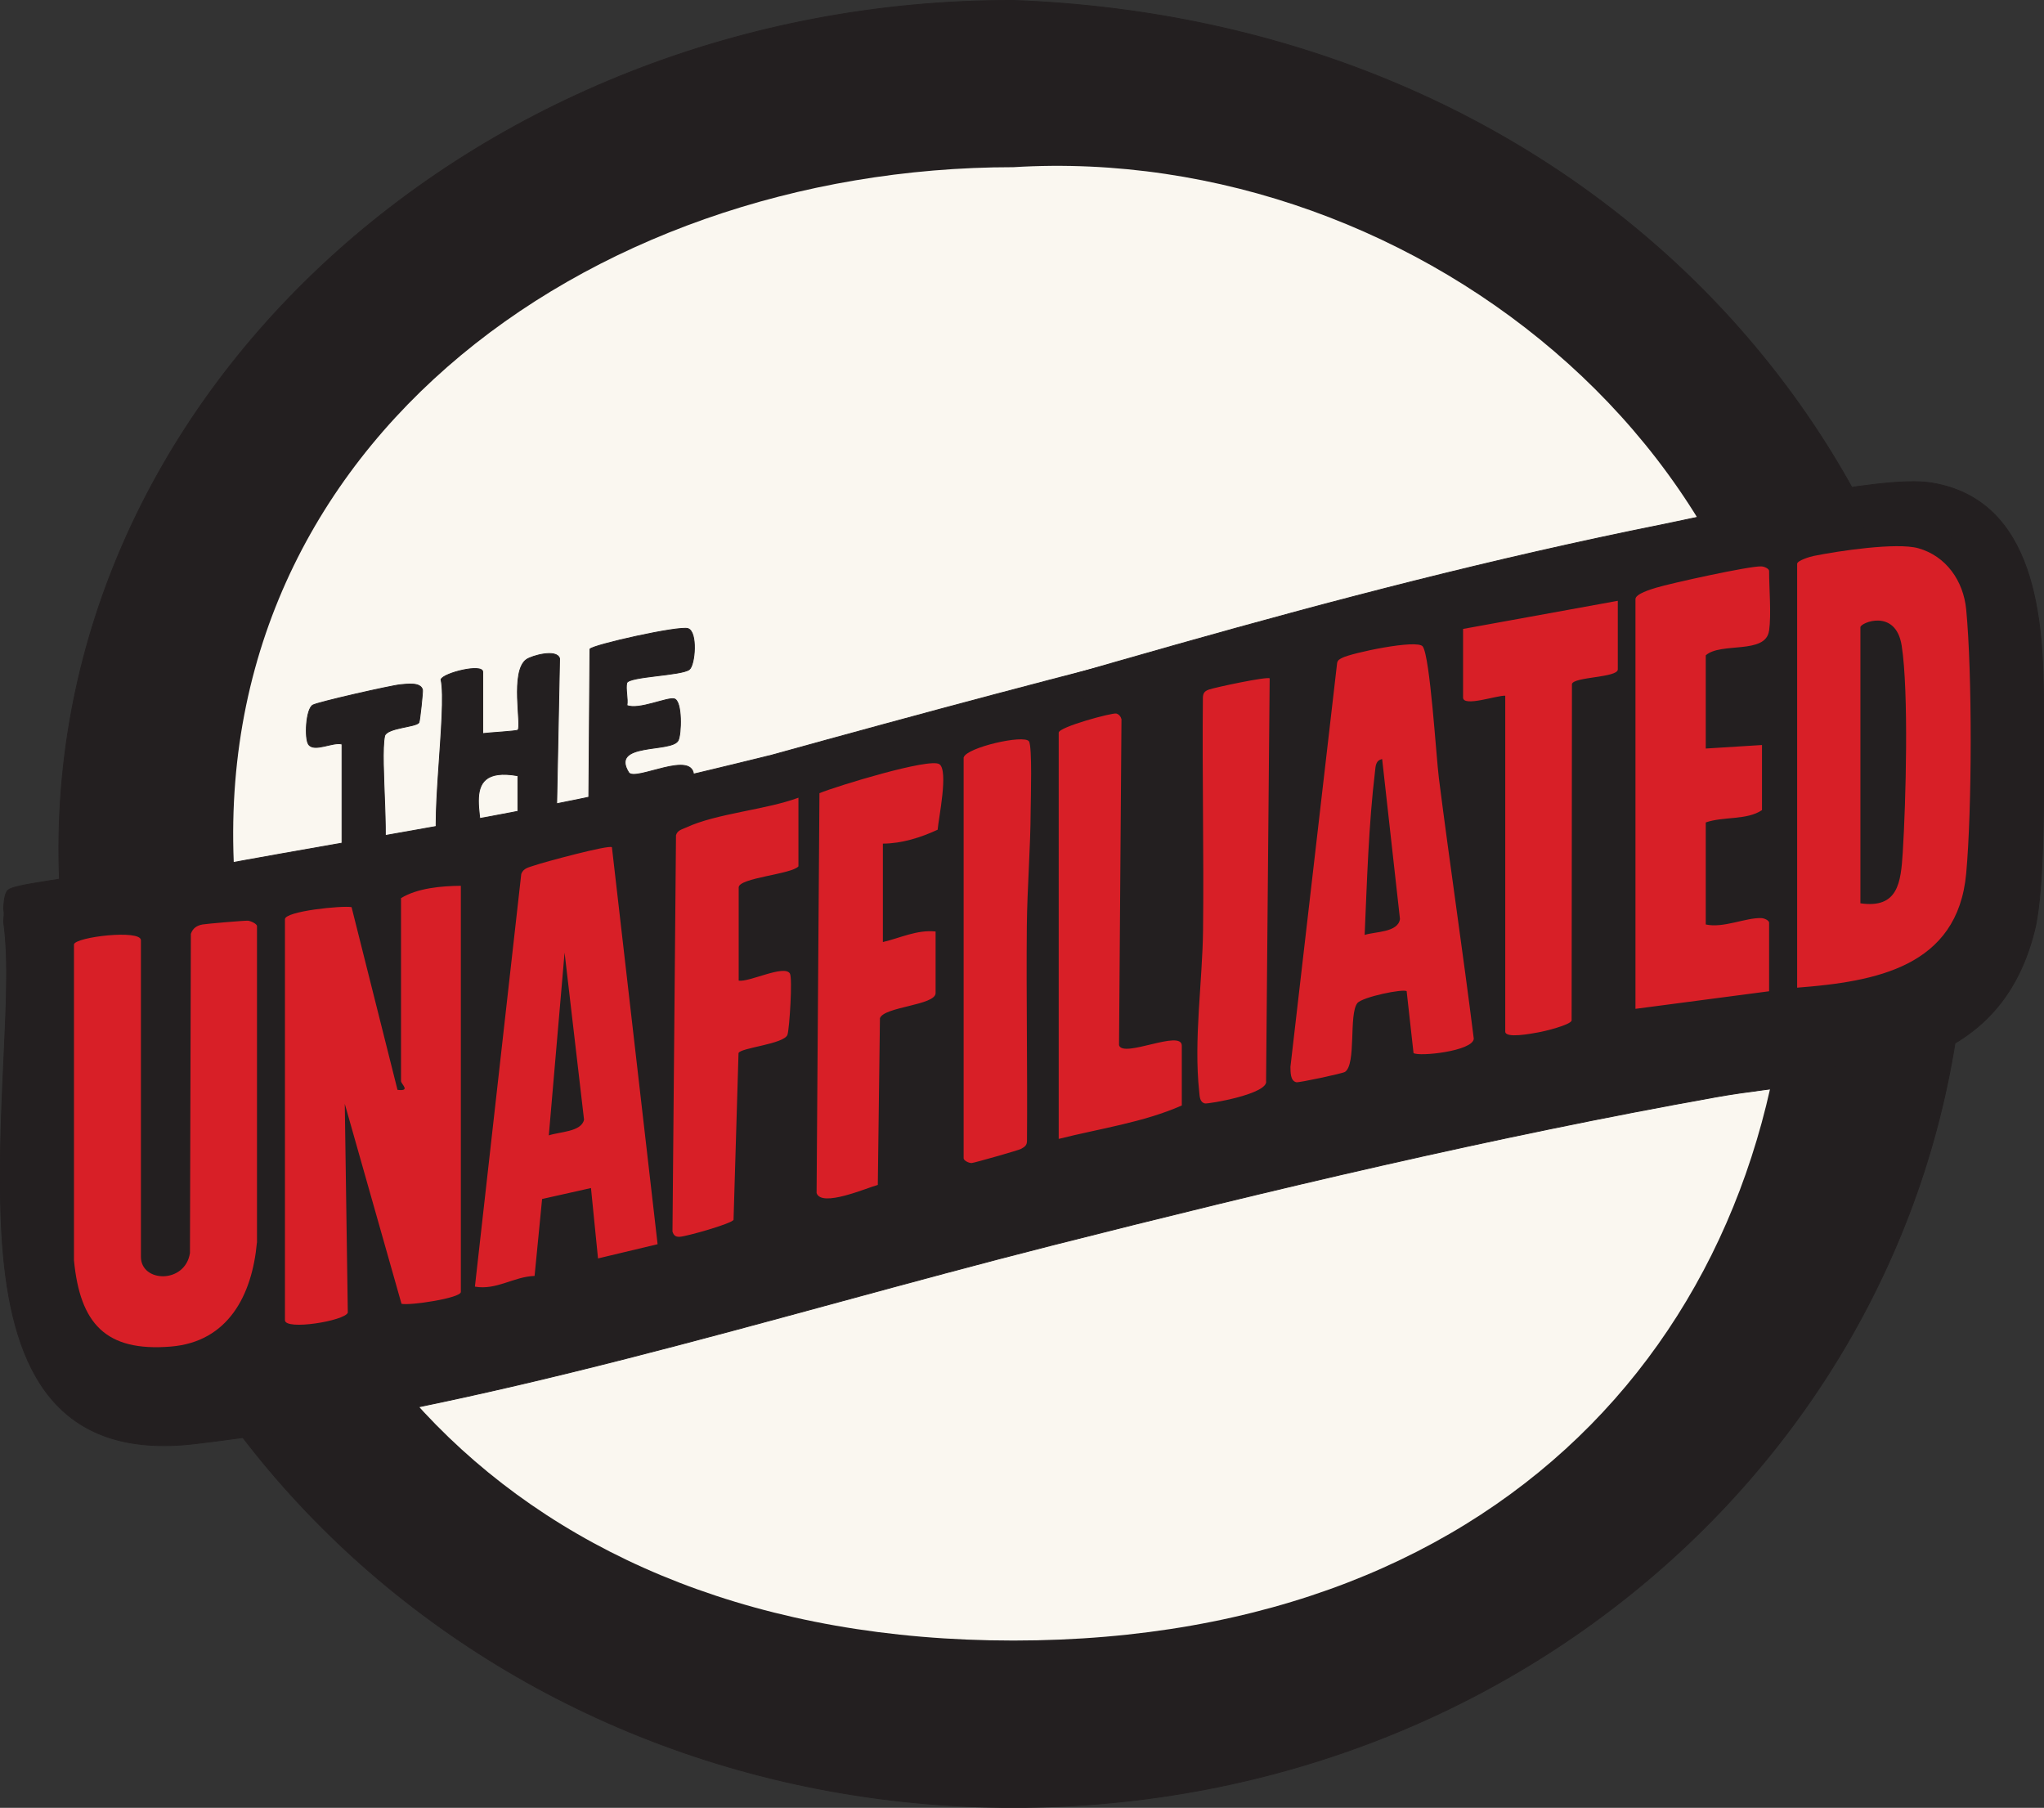 <svg xmlns="http://www.w3.org/2000/svg" id="Layer_1" data-name="Layer 1" viewBox="0 0 2500.6 2211.3"><rect x="0" y="0" width="2500.6" height="2211.3" fill="#333333" stroke="none"/><defs><style>.cls-3{fill:#231f20;stroke:#231f20;stroke-miterlimit:10}</style></defs><g id="V6sqok"><path d="M2405.3 1105.7c0 610.4-514.1 1105.2-1165.4 1105.2S74.4 1716 74.4 1105.7C31.1 500.8 577.8-1 1239.8.5c666.9 24.7 1145.7 502.1 1165.4 1105.2Z" class="cls-3"/><path d="M2190 1105.6c0 497.6-333.5 901.1-950.2 901.1s-950.2-403.4-950.2-901.1C234.4 555.8 715 204.5 1239.8 204.5c498.5-30.6 994.7 371 950.2 901.1Z" style="fill:#faf7f0"/><path d="M2489 1138.4c-47.9 191.5-234.8 175.7-390.2 203.5-272.2 48.7-544.5 113.5-812.3 181.4-346.3 87.9-694 200.9-1048 242.7-339.9 40-207.3-443.8-234.1-638.6.5-6.5.8-18 5.5-22.5 5.5-5.4 50.5-11.2 62.1-13.2 12.1-2 50.5-8.2 85.2-12.4 261.1-51.8 472.2-78.5 730.7-141.9 14.4-3.5 32.5-8 53.2-13h.3c382-105.7 696.5-186.9 1092.9-266.5 73.2-14.7 265-61.1 328-51 128.7 20.5 137.9 168.3 137.6 271.4-.1 64 3 204.6-10.9 260.1Z" class="cls-3"/><path d="M9.9 1088.7c5.5-5.4 50.5-11.2 62.1-13.2 22.4-3.8 135.8-21.7 147.7-15.8s9.5 36.4 3.7 48.9c-55.8 1.6-112 10-166.6 18.4l-.9 5.7c8.6 137.2-10.4 286.2.1 421.9 10.3 132.5 123.8 184.2 238.2 121.7 7.8-4.3 17.9-22.1 23.5-4.7 4.6 14.5-5.9 15.9 20.1 13.9 86.8-6.8 215.1-38.6 302.7-58.7 459.4-105.4 905.3-248.8 1372.3-335.6 95.6-17.8 211.7-24.8 302.8-50 74.4-20.6 125.4-87.8 132.4-164.4 7.3-79.3 6.7-229.9 0-309.6-8.2-98.3-63.9-129.6-156.9-122.6-118.3 8.9-258.6 50.5-376.3 75.4-260.4 55.1-518.6 116.4-776.3 183-100.5 26-140.8 49.4-238.7 66.4-7.5 1.3-64.9-2.6-51.4-10.8 408.3-113.4 770-233.5 1185.9-317 73.2-14.7 265-61.1 328-51 128.7 20.5 137.9 168.3 137.6 271.4-.2 64 3 204.6-10.9 260.1-47.9 191.5-234.8 175.7-390.2 203.5-272.2 48.7-544.5 113.5-812.3 181.4-346.3 87.9-694 200.9-1048 242.6-339.9 40.2-207.2-443.7-234.1-638.4.5-6.5.8-18 5.5-22.5Z" class="cls-3"/><path d="M563.8 1083.4v496.9c0 7.6-62.7 16.9-72.6 14.5l-69.4-244.6 3.7 255.4c-3.5 10.1-76.9 22.1-76.9 9.2v-490.4c0-9.9 69.9-16.9 81.5-14.8l56.2 223.5c16.7 2 4.3-7 4.3-10.8v-223.7c20-12.3 49.4-14.9 73.1-15.1Zm1634.8 124.7V689.7c0-4 15.7-8.8 20.4-9.7 29.6-6 101.3-16.8 127.8-9.4 34.1 9.6 55.2 39.9 58.6 74.8 7.5 78.3 7.2 244.5 0 323.1-10.5 114.5-111.1 132.2-206.7 139.6Zm77.4-103.2c46 6.7 49.5-25.2 51.8-62.2 3.8-60.7 7.5-196.3-1.3-252.9-7.2-46.1-50.5-28.2-50.5-22.6v337.7ZM314.3 1520c-5.9 64.2-35.1 121.3-105.2 127.1-80.1 6.6-111.1-28.3-118.6-105.4v-386.6c2.1-9.1 81.9-18.5 81.9-5v387.2c0 31.7 54.1 33.3 60-4.6l1.1-390.4c2.4-7 7.3-10.2 14.3-11.5 4.8-.9 52.9-5 55.7-4.6 3.7.5 10.9 3.8 10.9 6.7v387.2ZM1721 1212.5c-3.6-3.5-54.7 7-60.5 14.6-10.6 13.9-1 74.4-15 84-2.9 2-56.6 13.4-59.6 12.7-7.6-1.8-7-12.7-7.2-18.8l57.1-493.9c.7-3.9 3.3-4.9 6.4-6.5 11.1-5.8 91.8-23.1 98.4-13.8 9 12.8 16.4 134.7 19.7 160.9 13.5 106.3 29.4 212.5 42.7 318.8-.9 15.3-67.1 22.2-73.7 17.6l-8.4-75.5Zm-51.5-68.9c12.7-4.2 40.9-2.8 43.2-19.5l-21.8-195.6c-7.9 1.6-8 8.4-8.7 14.9-7.9 66-9.8 133.9-12.7 200.2Zm-920.9-107.4 55.9 485.7-72.9 17.4-8.6-86.1-59.8 13.4-9.2 94.1c-25.7.9-46.5 17.7-73 13.1l56.7-504.7c2.5-7.2 9.4-8.2 15.5-10.3 11.2-4 91.8-25.7 95.4-22.5Zm-77.2 352.6c12.8-4.5 40.1-4.2 43.1-19.3l-23.8-204.3-19.3 223.7Zm1492.8-617.3c-4 29.4-59 13.6-77.4 30.1v114l68.8-4.3v79.6c-18.5 12.6-47 7.5-68.8 15.1v124.8c21.4 4.8 48.6-8.4 67.8-7.8 4 .1 9.7 2.9 9.7 5.6v83.9l-163.5 21.5V732.8c0-6.4 19.1-12 24.9-13.8 18.4-5.6 114.2-26.7 128.9-26.2 4 .1 9.7 2.9 9.7 5.6 0 22 2.8 52.6 0 73.1Zm-185-36.6v83.9c0 10.3-54 8.9-56.1 17.9l-.4 411.7c-1.8 5.4-33.3 13.2-41.4 14.5-7.3 1.3-39.8 7.7-39.8-1.1V851c-9.8-.7-51.6 14.2-51.6 2.2v-83.9l189.3-34.4ZM976.8 975.8v83.9c-8.1 9.7-73.1 14-73.1 25.8v114c13.1 2.1 55.5-19.8 62.6-8.8 3.5 5.4-.5 67.5-2.9 74.9-3.8 11.6-58.1 16-59.9 22.6l-6.1 203.9c-2.9 4.9-57.6 20.3-65.6 20.7-5.3.3-7.6-1.5-9.1-6.4l4.3-484.8c1.9-6.2 7.3-7 12.2-9.3 37.6-17.5 97.4-21.6 137.7-36.6Zm103.3 56v120.5c21.4-5 41.8-15.3 64.5-12.9v75.3c0 15.1-63.3 16.6-68.1 30.8l-2.6 203.9c-13.9 3.7-69 27.9-74.9 9.9l3.5-489.1c20.4-8.4 135.1-43.7 146.8-35.4 11.2 8-1 65.5-2.2 80.1-20.7 9.6-43.9 16.9-66.9 17Zm215.1 361.3V896.2c0-7 65.8-24.7 70.5-23.4 3.2.9 5.4 3.6 6.3 6.9l-3 398.7c4.5 16.5 76.8-19.8 76.8.7v73.1c-46.8 20.7-100.6 28.3-150.6 40.9Zm258.1-563.5-4.4 492.5c3.6 15.9-70.8 28.5-74.8 27.6-6.7-1.6-6.4-9.1-7-14.3-6.9-63.7 4-135.2 4.7-197.9 1.1-94.7-1.2-189.4-.2-284.1.2-5.6 2-8 7.3-9.9 7.1-2.6 71.8-16.4 74.5-13.7ZM1179 926.4c3.5-12.1 73.9-28.3 79.8-19.6 4.2 6.1 2.2 70.3 2.1 84.3-.2 46.5-4.2 94.7-4.7 141.6-.8 87.5.9 175.1.2 262.6 0 5.8-2.7 7.4-7.2 10-2.7 1.6-57.3 17.1-60.4 17.3-3.7.2-9.9-3.2-9.9-5.8V926.4Z" style="fill:#d81f27"/><path d="M633.6 948.9c-80.1-14.4-32.7 66.2-47.9 89.8-1.4 2.2-43.2 12.5-47.2 6.7-14.9-21.6 9.1-178.2 1-214.2 2.6-7.8 51.1-20 51.1-9.2v75.3c6.3-1 41.4-2.8 43-4.3 5-4.7-9.8-72 10.5-86.3 6.6-4.6 37.2-13.2 40.5-1.2l-4.2 209.6c-3.6 10.6-46.8 15.8-46.8 4.9v-71Zm209.8-130.1c-8.9 7.6-74.5 8.4-76.6 16.6-1.8 6.9 1.6 19.4.2 27.5 14.2 6 49.2-10.2 57.8-8.1 10 2.4 8.8 44.1 4.7 51.2-8.7 14.8-83.3 1.8-60.4 38.9 7.5 12.2 81.2-29.7 79.5 5.6-.2 4.6-4.7 30.5-6.2 33-7.7 13.3-102.3 19.4-122.3 25.4l1.6-214.9c3.4-5.1 108.9-28.8 120-25.1 11.8 4 8.6 44.1 1.7 50Zm-424.9 91.4c-11.1-3.3-34.3 10.4-41.1.2-4.8-7.2-3.2-42.7 5.2-47.9 5.7-3.5 96.2-24 107.4-25 7.7-.6 24.6-3.3 26.9 6.3.5 2-3.3 38.2-4.4 40-3.5 5.6-38.5 6.1-41.9 16.2-6.3 28.5 8.1 144.9-4.5 162.3-3.5 4.9-47.7 15.2-47.7 4.9v-157Z" class="cls-3"/></g></svg>